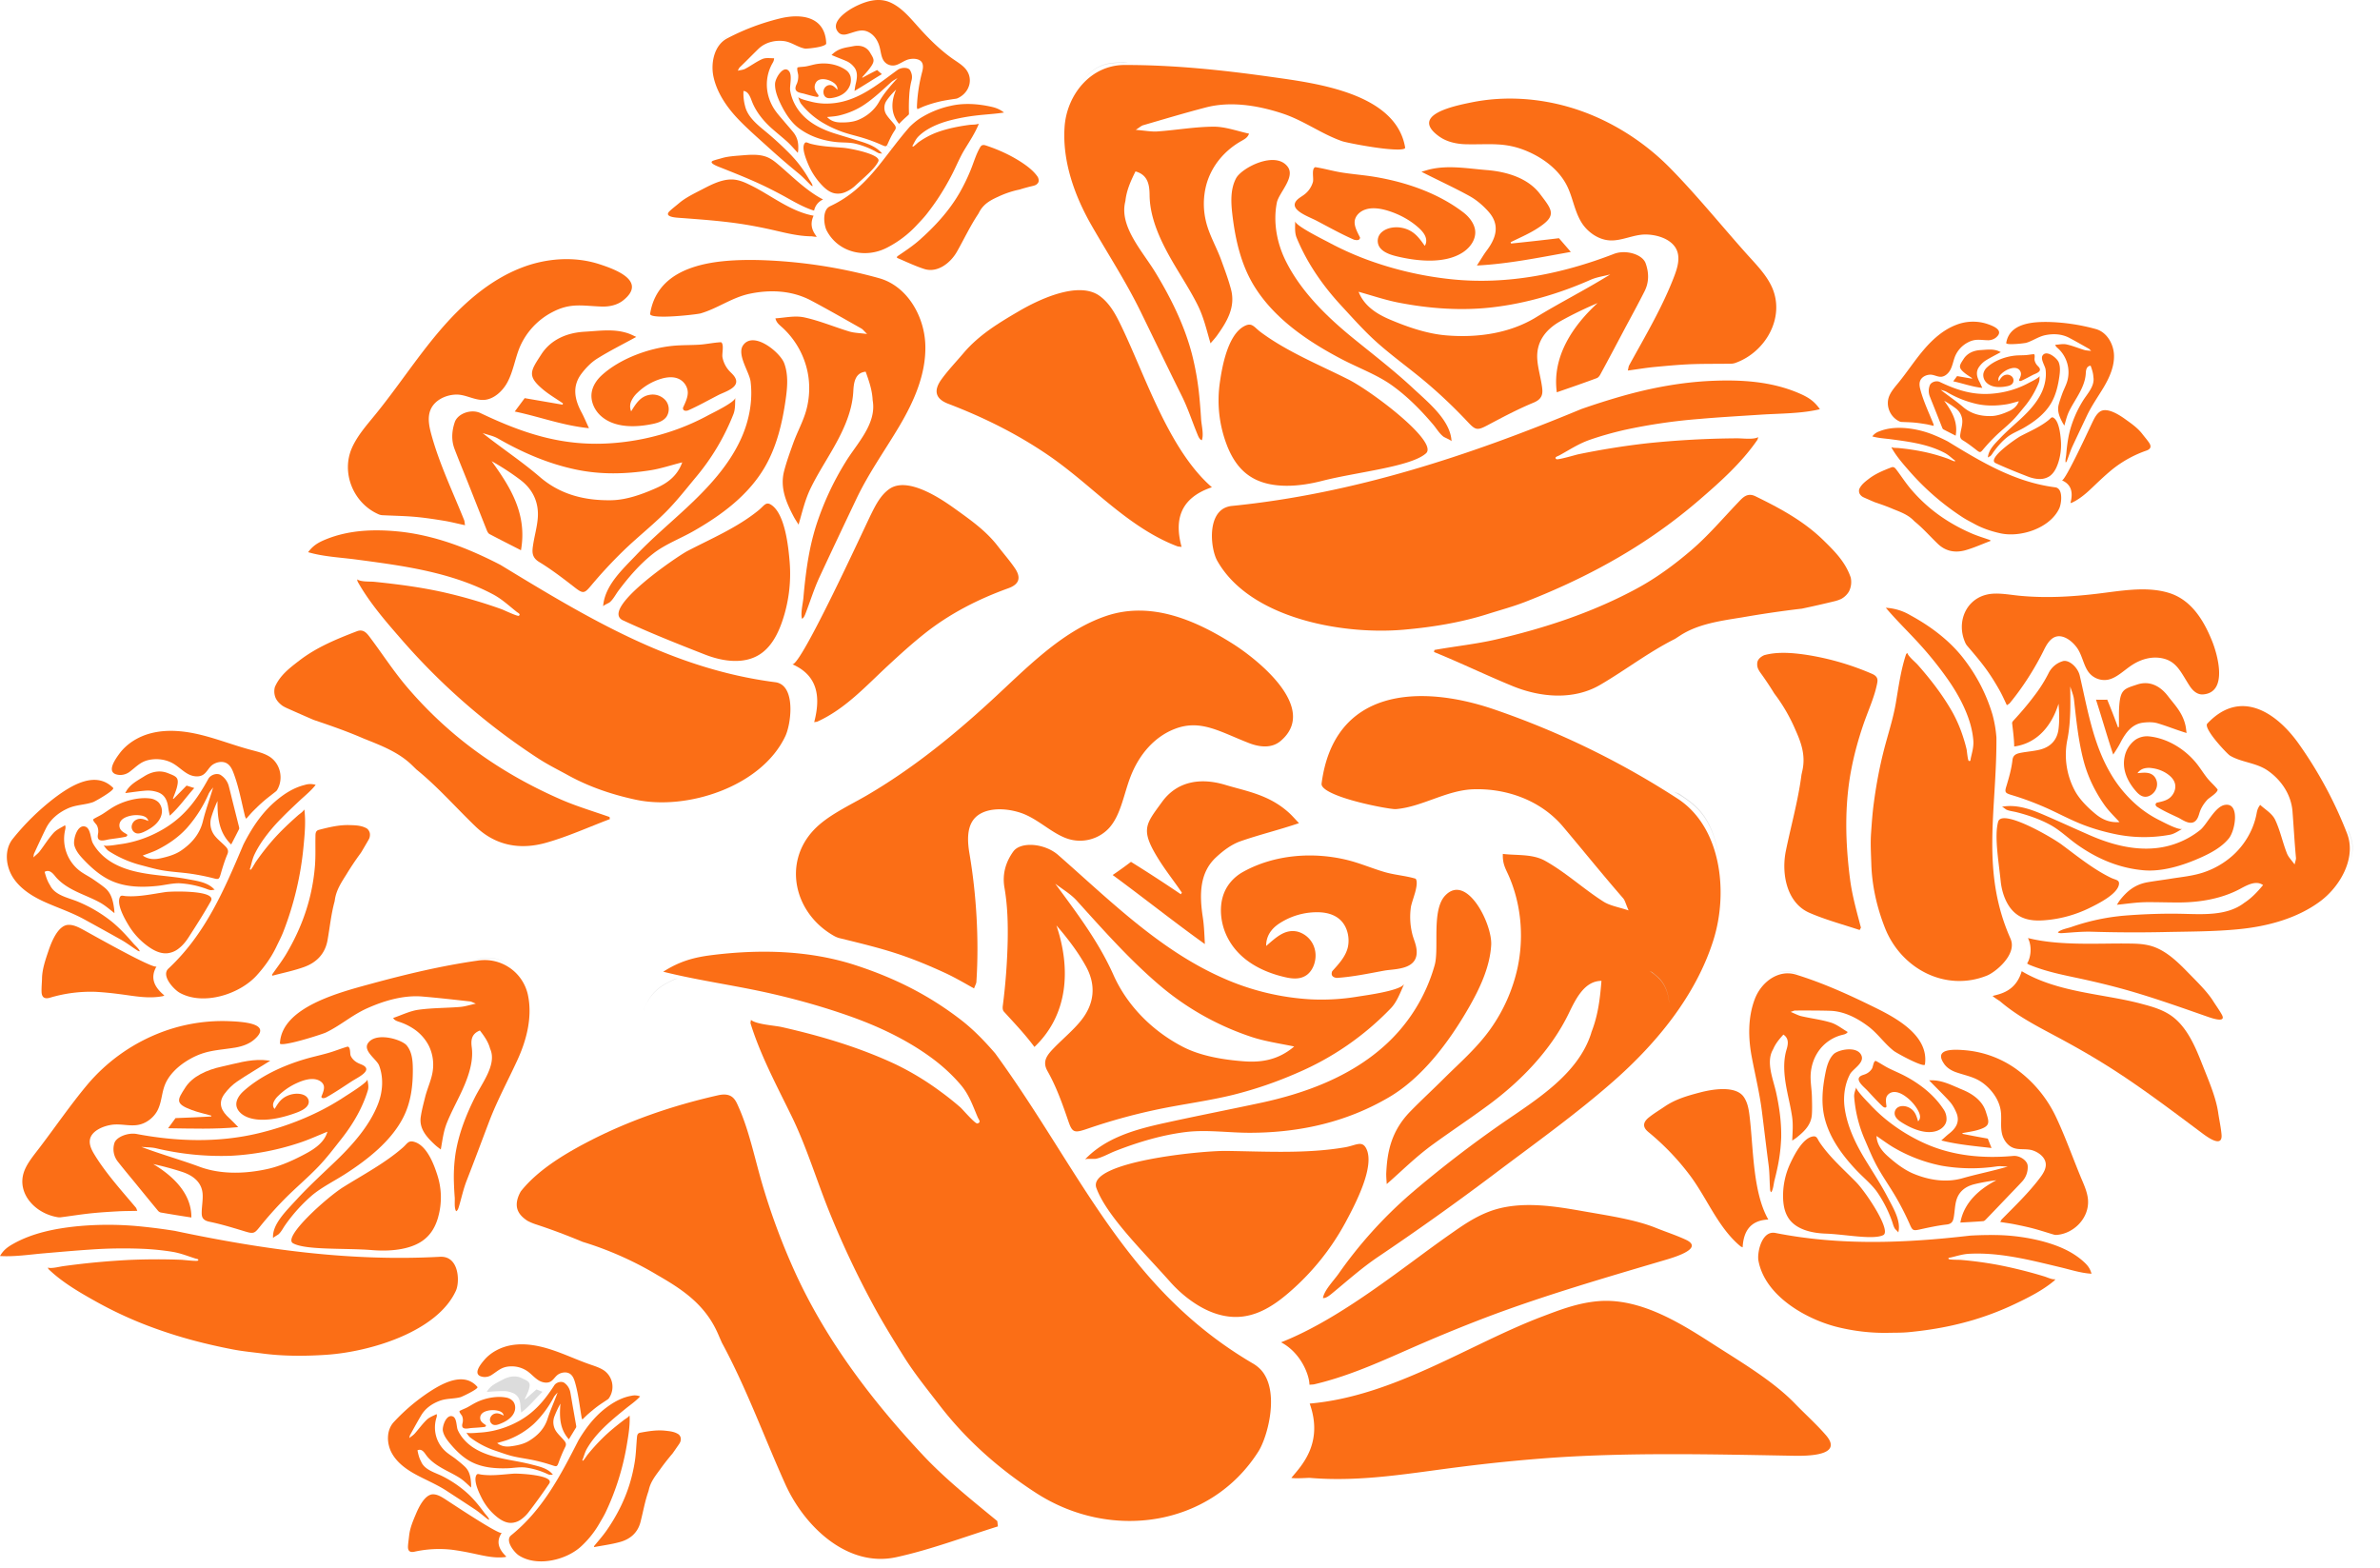 <svg width="85" height="56" fill="none" xmlns="http://www.w3.org/2000/svg"><path d="m10.075 25.196.002.002c.053.034.107.063.162.088.322.144.645.287.969.426h.003l.073.026c.572.192 1.143.394 1.696.634l.02.008c.616.248 1.24.48 1.73.962l.147.143.003.002c.753.611 1.394 1.346 2.1 2.026.722.694 1.598.843 2.515.586.78-.218 1.525-.56 2.285-.846l-.01-.075c-.58-.205-1.174-.38-1.738-.626-1.453-.634-2.808-1.455-4.003-2.502-.537-.47-1.04-.98-1.502-1.524-.468-.551-.857-1.152-1.288-1.729-.118-.157-.243-.35-.493-.253-.723.278-1.44.57-2.061 1.05-.343.264-.684.521-.867.938v.002a.597.597 0 0 0 .028.397c.05.107.134.193.23.265Zm3.44-6.832a.39.39 0 0 0 .131.035c.388.02.777.025 1.163.058.35.03.698.084 1.045.14.243.04.481.102.754.16-.016-.096-.015-.14-.03-.179-.408-1.018-.889-2.015-1.177-3.076-.076-.281-.137-.588-.029-.858.138-.343.525-.535.895-.552.358-.017.68.215 1.03.189.351-.027.66-.325.82-.62.215-.396.276-.857.45-1.272a2.536 2.536 0 0 1 1.164-1.244c.651-.342 1.08-.219 1.763-.197.267.008.546-.051.756-.216.895-.705-.319-1.127-.853-1.3-.899-.29-1.902-.209-2.775.13-1.17.454-2.133 1.324-2.945 2.28-.812.957-1.497 2.015-2.291 2.986-.297.364-.613.721-.808 1.148-.408.895.037 1.992.937 2.388Z" fill="#FB6E16 "/><path d="M20.878 11.847c-.631.035-1.204.28-1.544.806-.387.599-.53.77.08 1.274.217.177.462.32.693.48a1.3 1.3 0 0 1-.016.045l-1.352-.233-.355.478c.896.186 1.703.499 2.651.595-.113-.242-.18-.407-.264-.562-.25-.465-.346-.935-.001-1.388.155-.204.344-.4.558-.534.44-.276.909-.508 1.396-.776-.095-.042-.18-.087-.268-.119-.518-.184-1.05-.095-1.578-.066Z" fill="#FB6E16 "/><path d="m25.754 12.223-.004-.001c-.26.012-.516.071-.78.088-.311.019-.624.01-.935.04-.866.084-1.894.457-2.545 1.053-.178.163-.32.374-.358.612-.048.309.095.63.328.839.49.44 1.252.412 1.854.286.183-.038.375-.102.486-.252a.495.495 0 0 0-.027-.587.612.612 0 0 0-.569-.201c-.34.056-.497.324-.663.59a.45.45 0 0 1 .004-.362.934.934 0 0 1 .218-.3 2.07 2.07 0 0 1 .841-.498c.217-.065.462-.092.663.014.15.079.261.23.29.398.037.21-.085.44-.166.624v.003c.002.1.076.113.17.093l.003-.002h.002c.373-.163.727-.365 1.088-.55.24-.124.844-.285.57-.67-.05-.072-.12-.13-.18-.196a.998.998 0 0 1-.242-.488c-.011-.06.003-.168.01-.273.006-.114.002-.224-.058-.26Z" fill="#FB6E16 "/><path d="M19.039 19.464c-.037.235-.055.442.218.607.45.273.868.597 1.285.92.285.22.334.202.565-.074a16.5 16.5 0 0 1 1.153-1.243c.488-.474 1.026-.897 1.507-1.377.387-.387.727-.822 1.076-1.243a8.152 8.152 0 0 0 1.35-2.261c.073-.186.058-.392.067-.588-.007.16-.833.552-.975.63a8.18 8.18 0 0 1-1.12.502 8.607 8.607 0 0 1-2.401.496c-1.711.106-3.104-.366-4.608-1.082-.324-.154-.808.015-.914.325-.107.316-.129.644-.007.962.162.424.336.843.503 1.263.218.549.433 1.098.652 1.646.02.047.05.104.094.127.36.19.724.373 1.122.577.228-1.278-.364-2.24-1.048-3.182.369.208.711.43 1.035.676.444.34.658.806.613 1.363-.026.32-.119.636-.167.956Zm-1.803-3.998c.183.063.381.099.546.193.873.5 1.778.896 2.773 1.107.895.19 1.777.168 2.663.031.37-.057.73-.179 1.148-.285-.18.504-.558.754-.927.917-.504.224-1.065.427-1.605.436-.917.015-1.801-.183-2.549-.827-.643-.554-1.36-1.025-2.049-1.572Z" fill="#FB6E16 "/><path d="M21.775 21.51a.356.356 0 0 0 .016-.014c.118-.107.2-.27.294-.397.361-.482.772-.96 1.248-1.332.42-.328.955-.527 1.423-.793 1.005-.572 1.974-1.284 2.564-2.302.423-.731.621-1.571.74-2.408.062-.433.1-.887-.054-1.296-.146-.385-1.088-1.161-1.463-.643-.24.333.221.957.264 1.302.084.68-.049 1.382-.325 2.005-.438.986-1.196 1.792-1.986 2.527-.595.553-1.218 1.077-1.778 1.666-.484.51-1.124 1.084-1.178 1.833.003-.04.2-.118.235-.147Zm.477.645c.955.445 1.934.833 2.917 1.218.324.127.682.22 1.03.23.334.01.66-.054.94-.236.391-.253.624-.689.78-1.127a5.237 5.237 0 0 0 .282-2.183c-.044-.526-.16-1.673-.636-2.013-.21-.151-.266.01-.47.177-.762.622-1.68 1.007-2.545 1.458-.362.189-3.153 2.082-2.298 2.477Z" fill="#FB6E16 "/><path d="M14.486 20.241c.717.127 1.43.292 2.116.541.346.126.683.272 1.008.445.317.169.558.398.838.62.053.043.159.084.083.144-.04.032-.543-.207-.613-.233a17.824 17.824 0 0 0-1.965-.58c-.854-.199-1.712-.31-2.583-.4-.156-.015-.481.009-.615-.088.009.042.011.066.02.084 0 .003.002.005.004.008.428.76 1.02 1.437 1.59 2.09a23.29 23.29 0 0 0 4.858 4.217c.35.227.705.401 1.066.6.752.414 1.562.687 2.4.868 1.835.399 4.502-.461 5.354-2.265.19-.4.347-1.546-.149-1.855a.512.512 0 0 0-.209-.073c-3.686-.474-6.684-2.284-9.808-4.186a14.594 14.594 0 0 0-1.141-.535c-.824-.341-1.693-.588-2.584-.669-.845-.076-1.703-.039-2.5.281-.288.116-.469.222-.652.465.542.161 1.162.188 1.723.263.587.078 1.175.156 1.76.258Zm21.161-.723c-.426-.559-.993-.955-1.555-1.358-.531-.382-1.683-1.144-2.325-.7-.31.215-.49.567-.657.905-.234.471-2.528 5.48-2.817 5.356.92.401 1.021 1.17.785 2.07.069-.012.096-.012.118-.022 1.001-.458 1.726-1.265 2.514-1.995.42-.389.843-.774 1.29-1.13.904-.722 1.923-1.243 3.01-1.635.39-.14.469-.375.234-.72-.182-.268-.399-.513-.597-.771Zm-11.894-8.21c.5-.007 1.18-.09 1.27-.116.615-.18 1.117-.569 1.755-.702.743-.155 1.514-.116 2.194.245.602.32 1.194.66 1.787.995.058.032.1.092.209.198-.266-.035-.458-.036-.634-.089-.538-.162-1.061-.386-1.609-.504-.337-.073-.693.013-1.032.034.043.171.148.233.275.353a2.965 2.965 0 0 1 .876 1.57c.085.424.073.866-.03 1.285-.107.44-.337.835-.488 1.26-.116.325-.235.65-.321.982-.156.598.074 1.125.345 1.638.05.094.111.182.17.279.135-.454.227-.885.439-1.315.21-.43.465-.835.706-1.248.398-.68.768-1.409.81-2.195.016-.31.06-.665.441-.704.12.33.233.658.25 1.013.003.013.004.027.006.04.128.826-.573 1.518-.968 2.165a10.29 10.29 0 0 0-1.068 2.314 8.572 8.572 0 0 0-.098.344c-.126.479-.208.968-.268 1.459-.031.25-.056.501-.078.753-.02.21-.104.534-.05.734.068-.017.115-.154.14-.22.163-.424.297-.863.49-1.274.432-.93.872-1.857 1.312-2.783.433-.912 1.016-1.726 1.53-2.591.529-.89.968-1.88.933-2.915-.034-1.033-.657-2.104-1.654-2.379a17.894 17.894 0 0 0-4.276-.646c-1.46-.032-3.606.099-3.898 1.916-.014.084.225.108.534.104Z" fill="#FB6E16 "/><path d="M24.292 51.504a.473.473 0 0 1-.036.064c-.078.113-.156.227-.236.34l-.02.024a8.395 8.395 0 0 0-.44.565c-.154.209-.314.414-.38.675l-.019.077v.002c-.127.357-.19.733-.286 1.104-.098.38-.36.608-.718.71-.304.087-.622.126-.934.186l-.012-.027c.151-.187.314-.367.451-.564.354-.509.638-1.06.822-1.653.082-.267.145-.54.188-.815.043-.28.05-.56.075-.84.007-.076.01-.166.113-.185.298-.055.596-.105.901-.072.169.018.335.034.481.135a.236.236 0 0 1 .072.139.288.288 0 0 1-.022.135Zm-2.543-1.573a.153.153 0 0 1-.037.04c-.125.085-.253.166-.375.256-.11.082-.215.171-.32.261-.072.063-.14.132-.218.208-.014-.035-.024-.05-.026-.066-.073-.423-.117-.853-.238-1.266-.032-.11-.075-.224-.166-.292-.116-.086-.284-.07-.411 0-.123.067-.183.21-.304.273-.123.063-.287.027-.4-.038-.153-.088-.268-.23-.41-.332a.991.991 0 0 0-.643-.176c-.287.02-.405.148-.628.295a.454.454 0 0 1-.296.082c-.442-.05-.124-.44.018-.607.24-.28.591-.459.951-.525.483-.088.982.005 1.448.158.466.152.911.364 1.375.525.173.06.351.115.504.217a.715.715 0 0 1 .176.987Z" fill="#FB6E16 "/><path d="M17.962 49.267c.218-.117.459-.153.68-.047.25.12.334.148.233.441-.036.103-.088.201-.132.301l.014.012.403-.354.216.086c-.26.246-.465.515-.761.741-.012-.103-.024-.172-.027-.24-.012-.207-.076-.383-.284-.464a.867.867 0 0 0-.295-.063c-.204-.002-.407.016-.624.027.023-.034.042-.066.065-.095.135-.167.33-.246.512-.345Z" fill="#DCDCDC"/><path d="M16.414 50.39c.09-.05.187-.082.279-.131.107-.057.21-.124.32-.178.305-.15.724-.235 1.063-.17a.421.421 0 0 1 .244.13c.08.094.097.23.063.347-.073.247-.333.394-.56.475-.068.025-.145.043-.213.016a.194.194 0 0 1-.11-.202.239.239 0 0 1 .147-.183c.125-.05.232.007.342.061a.176.176 0 0 0-.075-.12.364.364 0 0 0-.134-.055.804.804 0 0 0-.382.006c-.086.023-.173.064-.219.14a.222.222 0 0 0-.015.192c.031.078.118.13.183.174l.001.001c.02.034-.002.054-.037.066h-.002c-.157.022-.318.028-.476.04-.105.008-.34.078-.327-.106.002-.035.014-.069.02-.103a.39.39 0 0 0-.02-.212c-.008-.022-.035-.055-.058-.089-.026-.037-.047-.074-.034-.098Z" fill="#FB6E16 "/><path d="M20.134 51.429c.06.07.109.136.052.247a5.45 5.45 0 0 0-.24.57c-.05.131-.07.135-.204.09a6.418 6.418 0 0 0-.638-.178c-.26-.058-.525-.089-.784-.15-.208-.05-.41-.126-.613-.194a3.188 3.188 0 0 1-.913-.477c-.061-.048-.099-.12-.142-.183.035.052.39.014.454.01.16-.008.319-.029.476-.06a3.37 3.37 0 0 0 .901-.327c.592-.315.96-.758 1.314-1.304.076-.117.272-.16.37-.078a.538.538 0 0 1 .2.319c.033.174.06.349.091.523l.12.682c.003.02.004.045-.005.062l-.256.421c-.338-.379-.337-.82-.302-1.274a3.54 3.54 0 0 0-.207.437.582.582 0 0 0 .075.58c.074.1.17.187.251.284Zm-.217-1.701c-.049.058-.107.11-.143.176a3.73 3.73 0 0 1-.697.936 2.88 2.88 0 0 1-.881.556c-.135.056-.28.09-.44.14.162.13.34.136.496.115.213-.028.442-.076.624-.183.308-.183.562-.43.68-.797.1-.316.243-.62.36-.943Z" fill="#FB6E16 "/><path d="M19.641 52.67h-.008c-.061-.013-.122-.05-.18-.073a2.735 2.735 0 0 0-.688-.188c-.207-.024-.426.02-.636.027-.452.015-.92-.024-1.325-.243-.29-.157-.529-.396-.74-.65-.109-.132-.215-.275-.247-.443-.03-.158.125-.61.356-.514.148.062.122.364.178.488.111.244.3.45.52.602.347.238.764.352 1.178.435.311.062.626.11.933.191.266.07.596.131.768.37-.01-.013-.091.001-.109-.001Zm-.026.313a19.82 19.82 0 0 1-.723 1.003 1.238 1.238 0 0 1-.296.287.63.63 0 0 1-.362.114c-.182-.004-.348-.102-.49-.216a2.048 2.048 0 0 1-.54-.67c-.094-.184-.29-.59-.201-.8.04-.093.091-.051.193-.038.381.052.766-.008 1.146-.034.16-.012 1.477.048 1.273.354Z" fill="#FB6E16 "/><path d="M21.808 50.756c-.213.19-.417.39-.594.613a3.06 3.06 0 0 0-.245.355c-.071.12-.105.247-.152.378-.01.025-.036.06.001.065.02.002.139-.18.157-.203a6.984 6.984 0 0 1 .536-.595c.244-.242.507-.454.779-.662.049-.038.162-.096.187-.156.005.016.01.025.01.032v.004c.014.34-.046.688-.102 1.022a9.12 9.12 0 0 1-.755 2.399c-.07.147-.153.278-.233.418a3.44 3.44 0 0 1-.621.78c-.53.508-1.595.768-2.248.341-.145-.094-.432-.444-.33-.648a.2.2 0 0 1 .055-.067c1.131-.913 1.76-2.129 2.411-3.402a5.75 5.75 0 0 1 .27-.412c.205-.282.444-.542.724-.751.266-.199.56-.362.891-.419a.519.519 0 0 1 .312.022c-.148.165-.348.3-.52.44-.18.146-.36.292-.533.446Zm-7.196 4.09c.028-.274.135-.521.24-.771.099-.236.327-.726.632-.709.147.008.279.089.403.167.175.11 1.965 1.309 2.035 1.208-.224.322-.1.599.162.85-.025.01-.034.016-.044.017-.427.052-.834-.068-1.245-.15a9.066 9.066 0 0 0-.662-.113 4.091 4.091 0 0 0-1.337.072c-.158.033-.233-.03-.225-.192.006-.127.028-.253.04-.38Zm2.282-5.171c-.168.1-.412.212-.447.222-.242.065-.488.039-.728.125-.28.1-.528.271-.68.53-.136.23-.264.465-.393.698-.013.022-.014.05-.029.108.082-.066.145-.105.193-.159.146-.164.275-.346.433-.497.098-.093.233-.138.35-.2.022.066 0 .108-.019.174a1.17 1.17 0 0 0 .03.702c.058.159.153.303.273.422.126.125.283.21.42.32.105.085.212.168.308.262.175.167.206.39.22.616.003.041 0 .083 0 .128-.137-.124-.256-.249-.414-.349-.158-.1-.326-.183-.491-.271-.272-.145-.544-.312-.719-.566-.069-.1-.156-.209-.291-.144.027.135.057.267.124.389l.006.014c.127.302.502.389.766.523a4.02 4.02 0 0 1 .932.648c.14.133.268.28.388.43.062.078.121.156.18.236.05.066.144.156.167.234-.026.008-.07-.028-.092-.045-.14-.108-.275-.226-.423-.324-.335-.221-.671-.44-1.007-.659-.331-.215-.692-.367-1.04-.55-.358-.188-.708-.428-.908-.78-.2-.351-.211-.835.065-1.13a6.945 6.945 0 0 1 1.292-1.091c.48-.31 1.221-.705 1.69-.16.022.026-.052.083-.156.144ZM66.502 17.73a.463.463 0 0 0 .065.036c.126.056.252.112.38.166.01.004.02.008.029.01.224.076.448.155.664.25l.008.002c.241.097.486.189.678.377l.057.056h.001c.295.24.546.528.823.794.283.272.626.33.985.23.305-.086.597-.22.895-.331l-.004-.03c-.227-.08-.46-.149-.68-.245-.57-.248-1.1-.57-1.569-.98a5.717 5.717 0 0 1-.588-.597c-.183-.216-.335-.451-.504-.677-.047-.062-.095-.137-.193-.1-.284.11-.565.224-.808.412-.134.103-.268.204-.34.367a.236.236 0 0 0 .012.157c.02.041.052.075.09.104Zm1.348-2.675a.153.153 0 0 0 .052.013c.152.008.304.01.455.023.137.012.274.033.41.055.095.015.188.04.295.063-.006-.038-.006-.056-.012-.07-.16-.4-.348-.79-.46-1.205-.03-.11-.055-.23-.012-.336.054-.135.205-.21.35-.217.14-.006.267.085.404.074.137-.01.258-.127.32-.242.085-.155.109-.336.177-.499a.993.993 0 0 1 .456-.487c.255-.134.423-.085.69-.077a.455.455 0 0 0 .297-.085c.35-.275-.125-.44-.335-.508a1.643 1.643 0 0 0-1.086.05c-.458.178-.836.519-1.154.894-.318.374-.586.788-.897 1.169-.116.142-.24.282-.317.45-.16.35.015.78.367.935Z" fill="#FB6E16 "/><path d="M70.735 12.502c-.248.014-.472.11-.605.316-.152.235-.208.302.032.499.084.07.18.126.27.188l-.006.018-.53-.092-.138.187c.35.074.667.196 1.038.234-.044-.095-.07-.16-.103-.22-.098-.182-.136-.367 0-.544a.868.868 0 0 1 .218-.21c.172-.107.356-.198.547-.303-.038-.017-.07-.034-.105-.047-.203-.072-.412-.037-.618-.026Z" fill="#FB6E16 "/><path d="m72.644 12.65-.002-.001c-.101.005-.202.028-.305.034-.122.008-.245.004-.366.016-.34.033-.742.179-.997.412a.423.423 0 0 0-.14.24.378.378 0 0 0 .128.329c.192.172.49.161.726.112.072-.015.147-.04.19-.1a.194.194 0 0 0-.01-.229.24.24 0 0 0-.223-.079c-.133.022-.194.127-.26.232a.177.177 0 0 1 .002-.142.366.366 0 0 1 .086-.118.805.805 0 0 1 .329-.195c.085-.025.18-.036.26.005a.22.22 0 0 1 .113.156c.014.083-.033.173-.065.245 0 .04.03.045.066.037h.002c.146-.064.285-.143.427-.216.094-.048.33-.111.223-.262-.02-.028-.047-.051-.07-.077a.391.391 0 0 1-.095-.191c-.005-.024.001-.066.003-.107.003-.045.001-.088-.022-.102Z" fill="#FB6E16 "/><path d="M70.014 15.486c-.014.092-.021.173.086.238.176.106.34.233.503.36.112.086.131.079.221-.03.142-.169.293-.332.452-.486.191-.185.402-.351.59-.54.152-.15.285-.321.422-.486a3.21 3.21 0 0 0 .529-.886c.028-.073.022-.153.025-.23-.002.063-.326.216-.382.246-.14.077-.287.143-.438.198-.302.11-.62.174-.94.194-.67.041-1.216-.144-1.805-.424-.127-.06-.317.006-.358.127a.547.547 0 0 0-.003.377c.064.166.132.33.197.495l.255.644c.008.019.02.041.037.05.141.075.284.146.44.226.09-.5-.143-.877-.41-1.246.144.081.278.168.405.265a.583.583 0 0 1 .24.533c-.01.126-.047.25-.066.375Zm-.706-1.566c.072.024.15.039.214.076a3.73 3.73 0 0 0 1.086.433c.35.074.696.066 1.043.012.145-.022.286-.07.45-.111-.07.197-.219.295-.363.359-.198.088-.417.167-.63.17-.358.007-.704-.071-.997-.323-.252-.217-.533-.402-.803-.616Z" fill="#FB6E16 "/><path d="M71.086 16.287a.165.165 0 0 0 .006-.006c.046-.042.078-.106.116-.155.141-.19.302-.377.489-.522.164-.129.374-.207.557-.31.393-.225.773-.504 1.004-.902.166-.287.243-.616.29-.943.024-.17.04-.348-.022-.508-.057-.15-.426-.455-.572-.252-.094.13.086.375.103.51.033.266-.02.541-.127.785-.172.387-.469.702-.778.99-.233.216-.477.422-.697.653-.19.2-.44.424-.46.718 0-.016.078-.047.091-.058Zm.186.253c.374.173.758.326 1.143.476.127.05.267.086.403.09a.631.631 0 0 0 .369-.092c.153-.1.244-.27.305-.441.098-.273.134-.567.11-.855-.017-.207-.062-.656-.249-.79-.082-.058-.104.005-.184.07-.298.244-.658.395-.996.572-.142.073-1.235.815-.9.97Z" fill="#FB6E16 "/><path d="M68.231 15.79c.281.049.56.114.829.211.135.05.267.107.394.174.125.067.22.156.329.244.02.016.062.032.032.056-.015.012-.212-.082-.24-.091a6.682 6.682 0 0 0-.77-.227 8.056 8.056 0 0 0-1.01-.157c-.061-.006-.188.003-.241-.035a.156.156 0 0 0 .008.033l.001.003c.168.298.4.563.624.819a9.124 9.124 0 0 0 1.902 1.651c.137.09.276.158.418.236.294.162.611.268.94.34.718.156 1.763-.181 2.097-.888.073-.156.135-.605-.059-.726a.2.2 0 0 0-.082-.029c-1.444-.185-2.618-.894-3.841-1.64a5.673 5.673 0 0 0-.447-.209 3.47 3.47 0 0 0-1.012-.262c-.331-.03-.667-.015-.98.11a.52.52 0 0 0-.255.182c.213.063.455.074.675.103.23.031.46.061.69.102Zm8.287-.283c-.167-.22-.389-.374-.61-.532-.207-.15-.658-.448-.91-.274-.121.084-.192.222-.257.354-.091.185-.99 2.147-1.103 2.098.36.157.4.458.307.81.027-.004.038-.004.046-.008.392-.18.677-.495.985-.781.164-.153.33-.304.505-.443a4.1 4.1 0 0 1 1.18-.64c.152-.055.183-.147.091-.282-.071-.105-.156-.201-.234-.302ZM71.86 12.29a3.5 3.5 0 0 0 .497-.045c.241-.07.438-.223.687-.275.291-.06.593-.045.86.096.235.125.467.258.7.39.022.012.038.036.081.077-.104-.014-.179-.014-.248-.035-.21-.063-.415-.15-.63-.197-.132-.029-.271.005-.404.013.016.067.058.091.108.138a1.16 1.16 0 0 1 .331 1.119c-.042.172-.132.327-.192.493-.045.127-.091.255-.125.385-.061.234.029.44.135.641.02.037.044.072.067.11.052-.178.089-.347.171-.515.083-.169.183-.328.277-.49.156-.266.3-.551.317-.859.007-.121.024-.26.173-.276.047.13.091.258.098.397l.002.016c.05.323-.224.594-.379.847a4.03 4.03 0 0 0-.456 1.042c-.05.187-.082.379-.106.57a8.855 8.855 0 0 0-.03.296c-.007.083-.04.209-.02.287.027-.006.046-.06.055-.085.064-.167.117-.338.192-.5.17-.364.342-.727.514-1.09.17-.357.398-.676.6-1.014.206-.349.378-.737.365-1.142-.014-.405-.258-.824-.648-.932a7.008 7.008 0 0 0-1.675-.253c-.572-.012-1.412.039-1.526.75-.006.033.088.043.209.041ZM13.194 29.925v.002a.582.582 0 0 1-.04.08c-.086.148-.172.297-.26.443l-.002.001-.021.03a10.398 10.398 0 0 0-.495.74c-.172.273-.352.542-.41.871l-.016.098v.002c-.125.454-.17.926-.254 1.394-.088.479-.391.786-.826.945-.369.135-.76.212-1.14.314-.007-.01-.012-.021-.018-.032.17-.246.355-.483.508-.74.393-.662.694-1.37.868-2.122.079-.338.132-.681.16-1.027.028-.35.011-.697.018-1.047.001-.095-.004-.207.122-.24.364-.095.73-.184 1.11-.17.21.007.418.011.608.123l.001.001a.29.29 0 0 1 .101.165.359.359 0 0 1-.014.17ZM9.9 28.208a.189.189 0 0 1-.042.051c-.147.118-.3.23-.442.353-.13.111-.252.231-.373.352-.084.084-.16.176-.25.277-.022-.043-.035-.06-.04-.08-.128-.517-.221-1.046-.409-1.546-.05-.133-.112-.27-.232-.347-.152-.096-.358-.062-.509.036-.146.095-.207.278-.353.367-.146.09-.352.06-.499-.011-.197-.096-.352-.26-.538-.375-.24-.148-.534-.2-.812-.16-.354.05-.488.22-.75.422a.564.564 0 0 1-.36.13c-.553-.024-.194-.535-.032-.755.271-.37.69-.622 1.13-.735.59-.153 1.217-.084 1.808.063.592.147 1.162.37 1.75.527.22.06.447.11.645.224.415.237.55.796.308 1.207Z" fill="#FB6E16 "/><path d="M5.147 27.727c.259-.165.554-.231.838-.12.322.126.427.154.33.525-.036.132-.092.258-.138.386a.54.54 0 0 0 .02.013l.466-.475.276.087c-.3.328-.53.68-.877.987-.024-.127-.044-.211-.055-.296-.033-.255-.129-.467-.393-.548a1.074 1.074 0 0 0-.372-.052c-.252.016-.502.057-.77.09.025-.044.046-.086.072-.123.152-.22.387-.336.603-.474Z" fill="#FB6E16 "/><path d="m3.331 29.259.001-.002c.106-.069.224-.118.333-.187.128-.08.25-.172.38-.249.365-.213.876-.357 1.302-.307a.525.525 0 0 1 .315.14.468.468 0 0 1 .109.424c-.068.312-.377.517-.65.639-.083.036-.177.066-.263.038a.24.24 0 0 1-.156-.24.297.297 0 0 1 .167-.24c.15-.074.288-.013.429.045a.22.22 0 0 0-.104-.142.454.454 0 0 0-.172-.056.997.997 0 0 0-.472.042c-.104.036-.209.095-.258.193a.275.275 0 0 0-.001.24c.045.093.158.149.242.199h.001c.028.04.002.067-.04.085h-.002l-.001.001c-.193.042-.39.063-.585.092-.13.02-.414.127-.415-.102 0-.043.01-.086.016-.129a.485.485 0 0 0-.043-.26c-.013-.027-.05-.066-.082-.106-.034-.043-.064-.087-.05-.118Z" fill="#FB6E16 "/><path d="M8.034 30.208c.081.082.147.159.086.302-.1.234-.173.481-.245.727-.05.168-.075.174-.244.13a8.001 8.001 0 0 0-.807-.162c-.327-.048-.66-.063-.985-.116-.262-.042-.52-.118-.777-.185a3.96 3.96 0 0 1-1.174-.508c-.081-.053-.134-.138-.193-.213.048.061.485-.019.563-.029a3.98 3.98 0 0 0 .584-.119 4.18 4.18 0 0 0 1.088-.485c.704-.444 1.12-1.025 1.51-1.734.084-.153.322-.224.452-.131a.677.677 0 0 1 .276.377c.056.213.106.428.16.641l.21.834c.005.024.009.055-.001.076-.089.178-.18.353-.28.546-.452-.439-.49-.986-.489-1.552a4.39 4.39 0 0 0-.216.56.724.724 0 0 0 .145.712c.101.119.227.217.337.33Zm-.423-2.087c-.055.076-.122.147-.16.23a4.628 4.628 0 0 1-.78 1.224c-.3.328-.653.57-1.041.767-.162.083-.34.137-.533.213.213.148.433.14.625.1.262-.056.54-.135.756-.285.366-.253.659-.582.77-1.048.097-.401.246-.79.363-1.201Z" fill="#FB6E16 "/><path d="M7.535 31.79h-.01c-.077-.01-.155-.05-.229-.073a3.395 3.395 0 0 0-.87-.172c-.258-.01-.526.063-.785.091-.559.06-1.143.054-1.664-.18-.375-.168-.691-.443-.975-.74-.147-.153-.292-.32-.347-.526-.051-.193.1-.766.395-.668.189.063.184.44.265.588.16.292.411.531.697.698.452.265.98.368 1.5.433.391.05.786.08 1.174.153.335.064.75.109.984.389-.013-.015-.113.01-.135.008Zm-.004.391c-.25.446-.526.877-.805 1.308-.092.142-.206.28-.34.383a.783.783 0 0 1-.438.174c-.226.01-.441-.095-.627-.224a2.544 2.544 0 0 1-.73-.78c-.133-.22-.412-.705-.321-.975.04-.119.108-.071.236-.063.476.03.948-.08 1.417-.147.196-.028 1.833-.074 1.608.324Z" fill="#FB6E16 "/><path d="M10.05 29.223a6.028 6.028 0 0 0-.682.814c-.1.147-.192.3-.27.46-.078.157-.108.316-.155.483-.01.032-.04.078.008.08.025.002.155-.235.175-.265a8.82 8.82 0 0 1 .61-.786c.281-.321.588-.608.906-.89.057-.051.192-.134.217-.21.008.019.014.03.016.039v.004c.048.421.006.856-.034 1.275a11.315 11.315 0 0 1-.719 3.04c-.073.19-.164.36-.25.54-.179.376-.42.714-.7 1.023-.61.678-1.906 1.095-2.753.626-.188-.105-.576-.511-.468-.774a.249.249 0 0 1 .062-.088c1.319-1.233 1.988-2.797 2.68-4.433a7.1 7.1 0 0 1 .298-.534c.228-.369.5-.712.829-.997.312-.27.66-.498 1.066-.598a.645.645 0 0 1 .388-.002c-.168.217-.404.403-.604.592-.21.198-.42.395-.62.601ZM1.5 34.94c.01-.34.121-.657.229-.976.1-.301.339-.928.718-.935.183-.004.354.084.515.17.226.12 2.552 1.444 2.63 1.313-.248.419-.07.751.278 1.039-.03.014-.04.022-.053.024-.524.104-1.039-.009-1.556-.073a11.275 11.275 0 0 0-.83-.08 5.084 5.084 0 0 0-1.65.21c-.194.055-.292-.015-.297-.218-.004-.157.012-.315.017-.473Zm2.36-6.61c-.198.139-.49.3-.533.315-.294.103-.602.092-.891.22-.337.15-.63.384-.795.72-.147.296-.284.598-.423.898-.014.03-.013.065-.026.138.095-.09.17-.144.224-.215.167-.217.31-.453.492-.655.112-.125.277-.192.416-.28.032.08.008.134-.008.218a1.44 1.44 0 0 0 .476 1.366c.167.143.37.233.55.358.138.095.277.19.406.296.23.191.29.464.328.744.007.05.008.103.012.158-.182-.141-.34-.285-.546-.394-.205-.11-.42-.198-.632-.292-.35-.155-.702-.338-.942-.636-.094-.117-.213-.245-.374-.152.046.164.095.325.189.47l.009.018c.184.361.657.435.996.578A4.997 4.997 0 0 1 4 32.921c.186.153.357.322.52.499.083.09.164.182.244.275.068.078.193.18.228.275-.032.013-.089-.028-.117-.047-.185-.121-.362-.256-.555-.364-.434-.243-.87-.484-1.307-.724-.43-.237-.89-.393-1.338-.588-.46-.2-.915-.467-1.195-.884-.28-.418-.337-1.017-.022-1.408a8.692 8.692 0 0 1 1.502-1.468c.567-.426 1.45-.983 2.08-.35.03.03-.057.107-.18.193Z" fill="#FB6E16 "/><path d="m32.612 6.321-.013-.036c-.231-.498-.57-.931-1.072-1.188-.187-.096-.382-.165-.582-.238a3.056 3.056 0 0 0-.148-.026l-.049-.007c.269.072.532.164.78.29.51.263.852.696 1.084 1.205Z" fill="#DCDCDC"/><path d="M66.099 20.634v-.003c-.188-.56-.58-.948-.973-1.333-.713-.697-1.565-1.151-2.43-1.574-.299-.146-.463.055-.615.214-.562.587-1.07 1.19-1.673 1.707-.595.512-1.246.99-1.922 1.358-1.585.861-3.286 1.423-5.064 1.836-.7.162-1.459.242-2.192.373l-.016.073c.938.381 1.87.833 2.805 1.216.989.406 2.175.514 3.125-.04.894-.52 1.72-1.163 2.671-1.641l.004-.002.185-.12c.624-.406 1.4-.519 2.155-.64l.024-.003a38.5 38.5 0 0 1 2.08-.308l.09-.01.003-.001a36.42 36.42 0 0 0 1.187-.27 1.24 1.24 0 0 0 .199-.07h.003a.723.723 0 0 0 .29-.274.747.747 0 0 0 .064-.488ZM51.42 4.887c.257.18.604.258.94.265.858.018 1.403-.09 2.208.26.634.276 1.153.714 1.411 1.254.2.419.257.884.508 1.287.187.3.562.605 1.002.632.437.026.853-.218 1.301-.21.464.01.938.196 1.094.556.122.283.031.614-.08.909-.42 1.113-1.05 2.169-1.62 3.208-.022.039-.023.086-.047.185.342-.045.643-.097.946-.126.434-.041.87-.082 1.305-.1.482-.018.965-.01 1.444-.018a.524.524 0 0 0 .165-.035c1.059-.387 1.757-1.608 1.297-2.675-.203-.468-.598-.857-.94-1.24-.896-1.005-1.775-2.091-2.713-3.043-.978-.993-2.24-1.777-3.606-2.173-1.128-.327-2.34-.4-3.489-.165-.675.137-2.219.464-1.126 1.23Z" fill="#FB6E16 "/><path d="M53.163 7.562c.414.466.274.931-.061 1.378-.113.15-.203.309-.356.542 1.133-.057 2.241-.288 3.355-.485l-.424-.49a91.62 91.62 0 0 1-1.709.19c-.006-.015-.013-.03-.018-.046.297-.148.611-.282.89-.453.79-.485.619-.668.158-1.274-.404-.533-1.115-.788-1.907-.851-.66-.053-1.327-.176-1.983-.034-.112.024-.22.061-.342.095.6.307 1.177.569 1.718.868.263.146.493.35.68.56Z" fill="#FB6E16 "/><path d="M46.569 6.958c-.078.058-.167.106-.235.172-.357.35.388.596.681.75.442.232.876.475 1.334.677h.003l.005.003c.115.03.207.022.216-.074v-.003c-.095-.192-.236-.434-.181-.64.043-.163.187-.301.38-.363.255-.083.56-.031.83.056.39.125.747.322 1.031.57.108.093.207.197.262.314.055.118.061.253-.011.36-.197-.277-.383-.555-.806-.642-.259-.054-.547-.004-.72.145a.41.41 0 0 0-.06.58c.132.159.37.24.597.294.75.18 1.706.267 2.338-.137.301-.192.495-.502.448-.811-.037-.238-.209-.463-.423-.627-.892-.681-2.025-1.074-3.146-1.263-.386-.065-.778-.094-1.165-.154-.33-.05-.646-.145-.969-.195h-.005c-.075.028-.085.138-.082.254.003.106.016.217-.001.276a.86.86 0 0 1-.321.458Z" fill="#FB6E16 "/><path d="M55.6 14.01c.506-.175.97-.335 1.428-.506.054-.02.097-.077.123-.125.3-.55.594-1.108.892-1.67.23-.43.467-.862.69-1.304.169-.332.157-.677.039-1.005-.117-.323-.719-.493-1.13-.333-1.855.717-3.835 1.117-5.831.903a12.4 12.4 0 0 1-2.99-.697 10.939 10.939 0 0 1-1.377-.622c-.174-.094-1.187-.591-1.188-.753.002.199-.026.405.056.601.362.878.909 1.679 1.587 2.413.42.454.827.916 1.295 1.332.581.517 1.24.98 1.83 1.489.492.422.957.869 1.392 1.332.277.295.338.319.704.125.535-.284 1.074-.572 1.647-.809.349-.143.336-.355.301-.595-.047-.326-.148-.652-.166-.976-.032-.565.256-1.019.828-1.34.417-.234.856-.445 1.327-.647-.893.822-1.629 1.914-1.457 3.187Zm-.732-2.684c-.956.588-2.127.745-3.232.65-.67-.057-1.372-.298-1.994-.563-.455-.193-.919-.475-1.121-.993.517.146.965.297 1.425.387 1.095.214 2.231.297 3.341.17 1.215-.139 2.41-.493 3.528-.988.21-.093.46-.126.693-.188-.89.554-1.812 1.015-2.64 1.525Z" fill="#FB6E16 "/><path d="M45.988 5.954c-.441-.586-1.643.04-1.842.412-.211.396-.184.874-.129 1.331.107.883.311 1.788.807 2.57.726 1.145 1.915 1.944 3.101 2.564.573.3 1.237.546 1.75.905.58.408 1.075.915 1.507 1.424.114.134.21.302.352.42l.02.015c.041.032.285.128.287.168-.035-.75-.812-1.373-1.397-1.918-.677-.63-1.437-1.212-2.158-1.8-.928-.76-1.836-1.654-2.37-2.733-.322-.65-.45-1.398-.314-2.077.068-.343.67-.906.386-1.281Zm-2.17 9.946c.176.452.447.903.926 1.172.344.194.75.271 1.17.276.437.006.89-.068 1.303-.174 1.238-.318 3.166-.5 3.71-.983.46-.408-1.926-2.214-2.775-2.642-1.016-.512-2.179-.985-3.12-1.683-.246-.182-.31-.359-.578-.226-.609.302-.808 1.471-.886 2.009a4.44 4.44 0 0 0 .25 2.25Z" fill="#FB6E16 "/><path d="M61.166 13.6c-1.095.045-2.186.248-3.24.547-.49.14-.973.294-1.447.46-4.055 1.682-8.135 3.023-12.47 3.46a.788.788 0 0 0-.266.07c-.637.308-.494 1.492-.272 1.886 1.159 2.06 4.46 2.652 6.63 2.468 1.052-.09 2.08-.26 3.033-.563.458-.145.908-.265 1.352-.438.466-.182.923-.375 1.372-.58.887-.406 1.74-.86 2.554-1.373a18.972 18.972 0 0 0 2.278-1.683c.735-.634 1.503-1.317 2.07-2.14a.12.12 0 0 0 .006-.01c.01-.019.015-.046.029-.093-.17.098-.568.04-.76.043a32.835 32.835 0 0 0-3.21.177 27.394 27.394 0 0 0-2.466.395c-.09.019-.726.209-.774.172-.092-.07.042-.1.11-.137.359-.197.67-.407 1.072-.55.412-.144.84-.263 1.274-.362a19.92 19.92 0 0 1 2.649-.387c.727-.064 1.455-.104 2.181-.152.693-.046 1.452-.034 2.125-.196-.208-.299-.422-.432-.767-.579-.958-.408-2.016-.479-3.063-.435Zm-27.3.82c1.28.49 2.48 1.087 3.6 1.856.527.363 1.055.8 1.54 1.21.919.775 1.9 1.594 3.047 2.026.027.01.061.008.147.02-.254-.923-.09-1.736 1.082-2.131-1.541-1.338-2.371-3.967-3.242-5.77-.184-.38-.391-.785-.76-1.058-.766-.566-2.217.146-2.888.538-.711.416-1.426.844-1.982 1.5-.258.305-.539.598-.779.926-.308.42-.217.71.235.883Zm6.854-3.324c.492 1.005.985 2.037 1.49 3.05.218.44.365.9.548 1.345.028.069.08.212.164.231.078-.204-.013-.54-.026-.758a20.624 20.624 0 0 0-.061-.783 9.993 9.993 0 0 0-.265-1.533 7.739 7.739 0 0 0-.105-.367c-.273-.873-.697-1.725-1.207-2.561-.454-.745-1.276-1.618-1.075-2.498.003-.015.005-.03.01-.044.04-.385.195-.722.36-1.056.464.124.5.516.504.853.01.857.426 1.704.883 2.479.277.47.573.927.813 1.399.241.472.336.928.48 1.409.08-.095.16-.18.227-.272.361-.503.671-1.018.506-1.651-.092-.352-.224-.702-.352-1.054-.167-.46-.433-.905-.545-1.383a2.658 2.658 0 0 1 .027-1.35c.119-.402.341-.768.645-1.069a2.77 2.77 0 0 1 .512-.4c.163-.1.296-.143.356-.31-.417-.09-.851-.252-1.27-.249-.679.005-1.332.123-1.998.17-.218.016-.452-.03-.778-.057.14-.088.192-.144.265-.165.741-.216 1.483-.438 2.238-.635.853-.222 1.803-.089 2.716.209.784.255 1.39.729 2.148.995.11.04.957.212 1.581.275.386.038.687.036.673-.047-.328-1.949-3.2-2.3-4.765-2.52-1.738-.246-3.501-.432-5.26-.428-1.22.003-2.061 1.078-2.138 2.211-.083 1.222.35 2.446.96 3.512.582 1.016 1.229 2.01 1.739 3.052Z" fill="#FB6E16 "/><path d="M39.636 2.274a3.17 3.17 0 0 1 .664-.026l-.041-.007a2.257 2.257 0 0 0-.124-.017c-.17.005-.337.009-.498.034-.433.069-.745.313-.975.64l-.014.024c.232-.335.546-.579.987-.648Z" fill="#DCDCDC"/><path d="m18.843 43.601.003.002c.093.048.19.089.29.122.584.19 1.134.401 1.66.62l.005.003.123.038c.948.3 1.82.708 2.57 1.16l.027.015c.852.493 1.665 1.029 2.12 2.07a173.297 173.297 0 0 1 .139.318c.878 1.62 1.511 3.377 2.265 5.051.687 1.527 2.228 2.99 3.963 2.612 1.203-.261 2.418-.719 3.632-1.1l-.022-.19c-.913-.75-1.86-1.506-2.651-2.35-1.793-1.914-3.44-4.063-4.563-6.515a23.933 23.933 0 0 1-1.125-2.983c-.31-1.016-.5-2.04-.899-2.935-.109-.245-.214-.541-.736-.423-1.651.373-3.233.92-4.696 1.687-.855.449-1.76 1.006-2.345 1.741l-.003.004c-.132.23-.183.461-.115.654.058.167.196.295.358.4Zm25.18-20.613c-1.335-.843-2.928-1.535-4.535-.984-1.595.547-2.86 1.894-4.115 3.044-1.376 1.263-2.803 2.412-4.39 3.343-.64.375-1.43.728-1.923 1.254-1.099 1.169-.703 2.947.694 3.76.067.04.146.078.23.099.723.177 1.43.348 2.08.563.59.195 1.137.426 1.656.664.363.166.694.36 1.067.569.047-.124.08-.178.084-.232.099-1.505 0-3.13-.247-4.582-.07-.413-.1-.895.145-1.216.312-.408 1.025-.454 1.668-.247.623.202 1.124.747 1.704.934a1.416 1.416 0 0 0 1.468-.384c.42-.465.52-1.19.762-1.823.312-.813.865-1.442 1.59-1.72.924-.355 1.615.109 2.652.51.407.157.822.179 1.124-.078 1.385-1.175-.85-2.929-1.714-3.474Z" fill="#FB6E16 "/><path d="M46.028 29.02c-.714-.642-1.5-.759-2.268-.99-.92-.278-1.74-.107-2.258.608-.589.813-.802.982-.086 2.108.254.398.542.76.794 1.134l-.038.056a52.777 52.777 0 0 0-1.78-1.157c-.173.131-.388.29-.654.47 1.108.814 2.177 1.667 3.293 2.467-.02-.406-.031-.682-.074-.958-.126-.824-.112-1.594.468-2.136.26-.243.56-.468.882-.58.66-.231 1.352-.396 2.085-.645-.129-.135-.243-.268-.364-.377Z" fill="#FB6E16 "/><path d="M50.529 31.912c.06-.212.101-.427.033-.527a.054.054 0 0 0-.004-.004c-.366-.11-.743-.13-1.114-.239-.437-.128-.866-.313-1.302-.422-1.24-.311-2.642-.203-3.76.425-.283.16-.539.418-.672.764-.173.45-.122 1.007.073 1.452.41.936 1.334 1.364 2.14 1.543.244.054.516.077.74-.08.253-.177.377-.574.298-.905a.867.867 0 0 0-.615-.646c-.458-.109-.782.215-1.125.51a.843.843 0 0 1 .182-.545c.114-.148.263-.25.415-.336a2.453 2.453 0 0 1 1.303-.322c.311.013.645.106.854.396.157.217.223.532.169.82-.068.36-.353.652-.563.887l-.003.004c-.056.153.027.216.154.237h.008c.558-.035 1.125-.154 1.7-.26.381-.07 1.278-.012 1.143-.813-.025-.15-.084-.287-.128-.433a2.514 2.514 0 0 1-.069-1.001c.014-.116.086-.31.142-.505Z" fill="#FB6E16 "/><path d="M37.637 37.43c-.235.244-.424.469-.23.815.322.568.539 1.183.75 1.8.144.42.216.426.712.255a20.746 20.746 0 0 1 2.358-.655c.95-.207 1.912-.32 2.857-.556a14.37 14.37 0 0 0 2.257-.777 10.174 10.174 0 0 0 3.33-2.302c.22-.226.342-.569.482-.877-.114.251-1.413.417-1.64.455a7.878 7.878 0 0 1-1.688.102 8.938 8.938 0 0 1-3.19-.78c-2.249-1.002-4.018-2.776-5.842-4.374-.483-.424-1.343-.49-1.604-.126-.265.368-.4.798-.316 1.288.113.653.127 1.285.116 1.9a22.017 22.017 0 0 1-.176 2.33c-.008.066-.005.15.039.198.373.411.754.806 1.092 1.264 1.226-1.168 1.298-2.819.786-4.34.422.487.78.966 1.052 1.458.375.677.305 1.346-.18 1.946-.28.346-.645.646-.965.976Zm.051-5.87c.265.2.557.373.763.6.984 1.088 1.969 2.203 3.101 3.142a9.858 9.858 0 0 0 3.124 1.723c.47.159.98.233 1.545.348-.601.516-1.241.57-1.792.53-.755-.056-1.557-.193-2.184-.518-1.076-.558-1.984-1.456-2.48-2.57-.526-1.18-1.304-2.208-2.077-3.254Z" fill="#FB6E16 "/><path d="M39.135 41.384a.535.535 0 0 0 .03-.006c.223-.052.45-.186.664-.27.81-.318 1.675-.577 2.525-.68.748-.09 1.525.028 2.28.027 1.828-.002 3.492-.398 4.978-1.272 1.177-.692 2.126-1.95 2.838-3.186.393-.683.764-1.459.807-2.253.04-.748-.873-2.573-1.643-1.761-.495.521-.21 1.88-.374 2.479a6.072 6.072 0 0 1-1.83 2.917c-1.22 1.082-2.801 1.668-4.384 2.007-1.136.243-2.3.47-3.412.715-1.02.223-2.112.512-2.868 1.31.037-.044.326-.014.39-.027Zm8.9 2.306c.342-.637 1.098-2.045.753-2.685-.152-.283-.372-.097-.75-.032-1.374.236-2.82.15-4.235.13-.903-.013-4.99.391-4.646 1.326.366.997 1.69 2.286 2.632 3.347.332.375.755.725 1.21.96.436.224.907.34 1.383.281.663-.081 1.227-.48 1.72-.915a8.843 8.843 0 0 0 1.933-2.413Z" fill="#FB6E16 "/><path d="M44.736 48.688c-4.573-2.688-6.142-6.88-9.192-11.067-.356-.413-.76-.838-1.213-1.189-1.157-.895-2.371-1.502-3.766-1.958-1.654-.542-3.447-.578-5.16-.362-.677.085-1.167.24-1.718.591 1.163.291 2.36.459 3.519.707 1.107.237 2.149.533 3.08.859 1.042.364 2.068.842 2.96 1.493.408.297.769.63 1.072.988.297.351.426.744.602 1.155.033.077.135.178-.013.218-.078.021-.535-.512-.608-.576-.222-.193-.455-.38-.7-.558a9.939 9.939 0 0 0-1.626-.985c-1.285-.6-2.641-1.004-4.042-1.322-.274-.063-.91-.093-1.111-.258-.009.062-.02.098-.015.125l.004.012c.35 1.123.924 2.199 1.448 3.27.52 1.06.865 2.19 1.298 3.288a32.865 32.865 0 0 0 1.62 3.465c.314.586.684 1.19 1.093 1.845.39.625.832 1.165 1.295 1.767.951 1.236 2.137 2.282 3.447 3.127 2.682 1.729 6.24 1.188 7.935-1.49.33-.522.77-2.151.093-2.907a1.267 1.267 0 0 0-.302-.238Zm14.409-4.834c-.727-.295-1.672-.435-2.54-.587-.989-.172-2.32-.425-3.44.01-.536.207-.964.514-1.355.787-1.705 1.19-3.889 3.02-6.057 3.874.72.38 1.013 1.187 1.013 1.515.102-.008.144-.008.175-.016 1.403-.331 2.653-.947 3.906-1.484a56.324 56.324 0 0 1 2.294-.93c2.05-.772 4.24-1.408 6.389-2.043.877-.26 1.112-.502.684-.703-.334-.157-.732-.287-1.069-.423Zm4.96 6.272c-.754-.78-1.84-1.432-2.83-2.064-1.124-.72-2.63-1.72-4.185-1.594-.746.061-1.402.32-2 .546-2.604.983-5.298 2.848-8.315 3.112.505 1.42-.302 2.228-.655 2.653.128.034.613-.004.655 0 1.853.159 3.648-.178 5.411-.396a59.663 59.663 0 0 1 3.205-.32c2.836-.198 5.784-.125 8.679-.073 1.184.022 1.577-.23 1.145-.731-.335-.39-.762-.772-1.11-1.133ZM47.2 27.985c-.023.168.321.347.772.5.73.246 1.74.422 1.877.411.938-.076 1.805-.678 2.78-.709 1.183-.036 2.401.397 3.193 1.334.717.85 1.42 1.723 2.147 2.558.067.077.094.206.195.434-.382-.124-.667-.168-.897-.314-.704-.446-1.347-1.046-2.087-1.458-.456-.253-1.012-.184-1.507-.246-.014.377.107.538.229.823.141.33.248.682.318 1.042.14.72.134 1.48-.024 2.215a5.973 5.973 0 0 1-.969 2.178c-.482.678-1.122 1.229-1.649 1.755-.403.402-.818.784-1.201 1.176-.69.703-.83 1.446-.867 2.19-.007.135.009.27.016.413.552-.481 1.029-.968 1.667-1.43.637-.462 1.313-.91 1.965-1.392 1.166-.86 2.235-1.964 2.87-3.275.255-.529.566-1.16 1.167-1.16-.05.62-.117 1.218-.357 1.83a1.14 1.14 0 0 1-.02.07c-.471 1.43-1.922 2.327-3.11 3.143a41.287 41.287 0 0 0-3.35 2.581 15.708 15.708 0 0 0-2.555 2.84c-.173.244-.51.585-.554.862.112.02.27-.121.35-.186.517-.425 1.023-.88 1.61-1.278a97.607 97.607 0 0 0 4.105-2.923c1.46-1.103 2.966-2.172 4.322-3.367 1.525-1.343 2.94-3.054 3.56-5.038.533-1.7.283-4.026-1.287-5.045a29.751 29.751 0 0 0-6.563-3.19c-2.646-.9-5.702-.753-6.147 2.656Z" fill="#FB6E16 "/><path d="m61.37 30.616-.001-.05c-.095-.694-.338-1.34-.815-1.781-.178-.165-.372-.295-.572-.433a2.184 2.184 0 0 0-.154-.06l-.053-.019c.275.15.538.323.773.54.486.45.732 1.095.823 1.803Z" fill="#DCDCDC"/><path d="m62.795 23.897.001.002c.023.046.05.091.082.134.18.248.342.493.491.736l.002.002.038.051c.297.398.53.818.703 1.219l.006.014c.201.448.374.902.255 1.457l-.036.165v.004c-.118.912-.373 1.808-.556 2.706-.167.818.03 1.86.843 2.213.564.245 1.189.414 1.792.613l.046-.083c-.15-.57-.314-1.152-.388-1.725-.168-1.297-.209-2.648.052-3.968.104-.532.246-1.04.414-1.536.17-.502.392-.972.492-1.451.027-.13.071-.281-.175-.386a9.587 9.587 0 0 0-2.394-.686c-.477-.068-1.005-.106-1.457.021l-.002.001c-.12.055-.209.134-.237.232a.412.412 0 0 0 .028.265Zm16.208-1.005c-.295-.73-.738-1.475-1.55-1.72-.805-.244-1.71-.068-2.554.032-.925.11-1.838.16-2.752.074-.368-.034-.791-.122-1.144-.053-.786.153-1.144.988-.816 1.725a.447.447 0 0 0 .064.107c.242.283.478.558.679.835.182.25.336.503.477.751.098.173.176.348.266.542.055-.037.084-.049.101-.07.48-.58.913-1.267 1.236-1.927.093-.188.221-.392.414-.45.245-.075.547.115.747.386.194.264.237.63.418.875a.707.707 0 0 0 .706.273c.306-.066.558-.331.84-.516.364-.239.771-.332 1.146-.233.477.125.622.515.925.98.12.181.28.312.478.296.903-.072.51-1.434.319-1.907Z" fill="#FB6E16 "/><path d="M78.055 25.92c-.102-.469-.387-.745-.63-1.063-.292-.38-.674-.55-1.092-.412-.475.158-.611.164-.65.829-.013.235-.001.465-.008.69-.01.005-.022.008-.032.012a26.19 26.19 0 0 0-.384-.988 6.973 6.973 0 0 1-.402 0c.212.652.396 1.31.615 1.96.11-.17.186-.286.25-.41.188-.37.419-.678.811-.729.177-.022.364-.026.527.022.335.1.662.234 1.032.347-.013-.092-.02-.179-.037-.259Z" fill="#FB6E16 "/><path d="M79.034 28.403c.086-.069.166-.143.167-.204v-.003c-.116-.151-.263-.27-.382-.422-.14-.179-.26-.379-.404-.55-.411-.488-1.01-.853-1.646-.924a.751.751 0 0 0-.495.113.99.99 0 0 0-.394.61c-.107.498.143.94.417 1.248.083.093.186.182.322.184.155.002.32-.123.385-.28a.432.432 0 0 0-.06-.44c-.154-.179-.38-.142-.605-.123a.42.42 0 0 1 .232-.167.663.663 0 0 1 .267-.015c.229.026.445.11.622.25.121.096.23.23.23.409 0 .134-.065.28-.171.38-.132.127-.333.162-.487.196h-.002c-.067.046-.052.096-.007.142l.002.002h.002c.236.149.5.266.764.39.175.084.521.368.7.005.034-.069.05-.141.075-.213.051-.148.145-.296.263-.425.04-.043.125-.1.205-.163Z" fill="#FB6E16 "/><path d="M72.204 26.879c-.166.03-.308.066-.33.263-.036.324-.127.636-.221.947-.065.213-.037.236.214.311.393.118.776.262 1.145.422.446.194.868.428 1.32.608.363.146.76.262 1.14.344a5.09 5.09 0 0 0 2.02.038c.154-.027.304-.13.45-.214-.119.068-.693-.243-.796-.294a3.927 3.927 0 0 1-.713-.45 4.459 4.459 0 0 1-1.064-1.247c-.62-1.061-.818-2.296-1.091-3.475-.072-.312-.402-.59-.613-.518a.829.829 0 0 0-.503.43 4.964 4.964 0 0 1-.507.802c-.239.32-.492.613-.75.892-.023.025-.047.06-.043.092.031.275.07.546.074.83.837-.115 1.347-.762 1.583-1.527.029.32.034.617.001.896-.045.384-.269.634-.64.736-.215.058-.45.073-.675.114Zm1.733-2.362c.049.157.117.313.134.465.081.727.155 1.466.34 2.176.15.577.416 1.124.762 1.61.144.2.329.38.524.59-.394.034-.669-.13-.88-.308-.29-.242-.574-.532-.733-.846a2.717 2.717 0 0 1-.255-1.763c.13-.632.116-1.275.108-1.924Z" fill="#FB6E16 "/><path d="m71.658 28.916.014.006c.105.044.236.056.347.084.42.107.847.255 1.22.461.33.182.61.456.916.676.741.532 1.53.857 2.387.936.679.063 1.43-.17 2.078-.463.359-.162.735-.368.984-.677.234-.29.397-1.296-.152-1.192-.352.067-.633.7-.874.895a3.03 3.03 0 0 1-1.591.648c-.81.082-1.621-.141-2.361-.466-.531-.232-1.069-.48-1.59-.705-.478-.207-1.005-.408-1.544-.306.028-.007.137.09.166.103Zm2.932 3.528c.325-.158 1.041-.508 1.088-.867.02-.159-.122-.148-.294-.232-.626-.305-1.186-.761-1.753-1.182-.362-.268-2.135-1.296-2.268-.817-.143.51.018 1.418.09 2.122.025.249.094.514.21.741.111.219.268.403.478.518.292.16.636.164.963.131a4.415 4.415 0 0 0 1.486-.414Z" fill="#FB6E16 "/><path d="M71.797 33.507c-1.068-2.422-.481-4.577-.496-7.162a4.3 4.3 0 0 0-.144-.835 6.05 6.05 0 0 0-.954-1.891c-.512-.702-1.227-1.24-1.984-1.651a1.906 1.906 0 0 0-.868-.262c.386.457.822.874 1.219 1.313.379.418.714.842.997 1.246.315.45.591.944.763 1.467.078.24.127.48.146.713.018.229-.045.425-.093.643-.01.041.002.112-.069.085-.038-.014-.067-.364-.078-.41a5.136 5.136 0 0 0-.121-.431 4.967 4.967 0 0 0-.371-.873c-.346-.617-.777-1.177-1.251-1.714-.093-.105-.342-.303-.375-.428-.022.022-.036.034-.043.046l-.002.006c-.185.557-.267 1.16-.366 1.746-.1.581-.29 1.14-.434 1.71-.157.62-.272 1.25-.354 1.876-.044.329-.07.681-.096 1.066-.024.367-.002.714.01 1.093.024.777.2 1.547.484 2.27.582 1.483 2.18 2.302 3.647 1.711.286-.115.94-.647.885-1.15a.631.631 0 0 0-.052-.184Zm7.244 2.243c-.209-.33-.55-.663-.858-.978-.35-.357-.815-.848-1.395-.999-.278-.072-.54-.073-.779-.076-1.037-.015-2.455.09-3.582-.197.18.364.064.776-.032.909.044.026.061.038.076.044.665.275 1.35.39 2.015.538.371.083.773.178 1.2.293 1.055.284 2.127.666 3.182 1.035.432.15.597.121.482-.085-.089-.161-.212-.33-.309-.483Zm.18 3.987c-.078-.536-.327-1.116-.543-1.66-.246-.62-.564-1.464-1.23-1.866-.32-.193-.661-.28-.97-.363-1.34-.36-2.975-.391-4.274-1.164-.21.723-.772.814-1.039.884.042.05.25.177.265.19.704.605 1.53.992 2.307 1.418.436.238.903.503 1.39.805 1.207.746 2.38 1.636 3.537 2.5.473.355.705.368.677.039-.022-.256-.084-.535-.12-.783Zm-.389-13.895c-.058.062.029.234.167.428.224.312.581.678.64.713.402.243.928.252 1.332.524.49.33.857.861.904 1.471.043.553.073 1.112.124 1.662.005.05-.022.11-.048.232-.118-.16-.22-.262-.272-.388-.154-.386-.24-.817-.42-1.199-.11-.236-.356-.37-.538-.54-.115.15-.113.25-.147.4-.04.176-.099.35-.175.515a2.758 2.758 0 0 1-.656.89 2.979 2.979 0 0 1-1.027.6c-.393.134-.813.17-1.18.23-.28.045-.56.08-.829.126-.484.084-.757.344-.99.634-.041.053-.075.112-.114.172.364-.034.7-.092 1.093-.093.392-.002.797.014 1.201.01.723-.01 1.478-.144 2.117-.49.258-.14.567-.305.81-.13-.2.237-.402.46-.677.637a.516.516 0 0 1-.03.023c-.607.442-1.455.382-2.174.366-.688-.015-1.416.01-2.11.068-.092.007-.185.02-.275.03a7.83 7.83 0 0 0-1.588.375c-.14.048-.377.088-.475.188.04.04.144.03.196.026.333-.021.67-.058 1.025-.047a50.17 50.17 0 0 0 2.514.013c.913-.021 1.834-.015 2.732-.104 1.009-.099 2.08-.38 2.911-1.002.711-.533 1.288-1.548.95-2.418a14.844 14.844 0 0 0-1.728-3.206c-.809-1.135-2.09-1.967-3.263-.716Z" fill="#FB6E16 "/><path d="m83.802 31.039.013-.02c.165-.31.254-.642.19-.96-.024-.118-.065-.228-.105-.342a1.097 1.097 0 0 0-.045-.07c-.006-.006-.01-.014-.016-.022.068.14.123.288.155.445.066.323-.022.656-.192.969Z" fill="#DCDCDC"/><path d="M36.973 6.613a.539.539 0 0 1-.084.027 6.238 6.238 0 0 0-.477.13h-.001l-.035.007a3.38 3.38 0 0 0-.743.256l-.008.003c-.25.115-.488.243-.642.52l-.045.083-.001.002c-.285.427-.506.898-.758 1.343-.23.406-.696.772-1.167.623-.327-.104-.653-.262-.98-.4l.011-.05c.273-.186.555-.371.796-.585.547-.485 1.06-1.038 1.434-1.69.15-.262.278-.528.389-.799.112-.274.19-.553.325-.79.036-.066.073-.146.215-.1.448.147.873.34 1.26.59.225.146.461.324.605.543v.001c.031.067.04.133.016.185a.23.23 0 0 1-.11.101ZM30.519.246c.392-.2.852-.35 1.283-.156.429.193.745.6 1.064.95.35.386.715.742 1.132 1.041.168.12.378.239.501.397.275.353.12.836-.29 1.026a.249.249 0 0 1-.065.021c-.206.03-.406.06-.592.103a4.478 4.478 0 0 0-.477.141c-.105.037-.201.083-.31.13-.01-.035-.018-.05-.018-.066.012-.42.081-.868.187-1.264.03-.113.05-.246-.01-.342-.075-.12-.272-.152-.456-.111-.178.04-.33.178-.496.215a.395.395 0 0 1-.398-.144c-.105-.14-.113-.344-.164-.525-.066-.234-.203-.423-.397-.519-.247-.122-.451-.01-.75.074-.116.033-.232.028-.309-.05-.354-.362.311-.791.565-.92Z" fill="#FB6E16 "/><path d="M29.808 1.868c.214-.16.436-.172.655-.217.262-.053.485.016.61.227.143.241.198.293-.03.587-.08.104-.17.197-.25.295l.01.016c.166-.092.338-.182.523-.275.045.04.1.09.17.147-.329.197-.647.407-.978.6.017-.112.027-.189.046-.264.056-.225.072-.44-.075-.605a.732.732 0 0 0-.23-.184c-.177-.08-.365-.144-.562-.232.04-.034.074-.068.111-.095Z" fill="#FB6E16 "/><path d="M28.483 2.554c-.011-.06-.017-.121.004-.147l.002-.001c.104-.021.21-.017.315-.038.124-.024.248-.064.372-.083.352-.055.738.011 1.032.214a.42.42 0 0 1 .167.23.553.553 0 0 1-.058.4c-.137.25-.405.345-.633.374-.07.008-.145.008-.203-.042-.066-.055-.09-.168-.06-.258a.241.241 0 0 1 .188-.164c.13-.018.211.08.299.17a.235.235 0 0 0-.037-.155.369.369 0 0 0-.106-.104.683.683 0 0 0-.354-.123c-.086-.004-.181.013-.247.088a.305.305 0 0 0-.068.223c.01.102.081.19.134.26V3.4c.012.044-.012.06-.048.062h-.002c-.154-.025-.31-.072-.466-.116-.104-.03-.354-.037-.296-.255.01-.042.03-.078.047-.117a.7.7 0 0 0 .044-.276c0-.033-.015-.088-.026-.144Z" fill="#FB6E16 "/><path d="M31.918 4.417c.06.074.106.141.043.232-.104.15-.18.314-.254.48-.051.113-.071.113-.204.053a5.777 5.777 0 0 0-.638-.243c-.258-.082-.522-.138-.778-.228a4.006 4.006 0 0 1-.606-.273 2.835 2.835 0 0 1-.865-.724c-.055-.069-.08-.167-.111-.256.025.072.381.152.443.168.156.042.312.065.466.072a2.49 2.49 0 0 0 .905-.135c.65-.22 1.186-.666 1.733-1.063.145-.105.386-.1.449.007.064.109.09.231.054.365a2.773 2.773 0 0 0-.081.524 6.19 6.19 0 0 0-.011.651c0 .019-.002.042-.016.054-.114.105-.23.204-.336.323-.31-.356-.287-.816-.106-1.224-.13.124-.24.247-.33.377a.456.456 0 0 0 0 .544c.07.104.163.196.243.296Zm.137-1.63c-.079.049-.164.09-.227.147-.301.276-.603.56-.941.792-.275.188-.588.32-.911.397-.135.033-.278.04-.438.057.154.159.33.19.484.193.21.004.437-.013.619-.087.313-.127.588-.353.754-.649.177-.314.419-.58.66-.85Z" fill="#FB6E16 "/><path d="M31.402 5.475a.142.142 0 0 1-.009-.003c-.06-.02-.12-.063-.177-.092a2.912 2.912 0 0 0-.683-.253c-.205-.045-.424-.032-.633-.051-.507-.048-.959-.2-1.348-.481-.31-.223-.54-.596-.706-.957-.091-.2-.174-.425-.166-.646.008-.209.309-.692.502-.447.123.158.01.527.04.698.056.32.21.62.432.856.31.332.734.535 1.165.67.309.097.626.19.928.286.277.088.573.196.762.437-.01-.013-.09-.012-.107-.017Zm-2.529.411c-.079-.186-.252-.596-.14-.764.05-.075.106-.018.209.01.375.1.779.114 1.171.145.251.02 1.375.237 1.255.488-.127.267-.527.59-.816.86a1.198 1.198 0 0 1-.36.235.664.664 0 0 1-.391.043c-.182-.04-.328-.164-.454-.298-.2-.212-.364-.46-.474-.72Z" fill="#FB6E16 "/><path d="M29.66 7.358c1.337-.629 1.88-1.751 2.834-2.834.11-.106.233-.213.367-.299a3.382 3.382 0 0 1 1.095-.446c.473-.108.972-.072 1.442.032.185.041.317.097.46.208-.33.051-.666.067-.994.106-.313.037-.61.092-.876.159-.299.074-.596.18-.86.338-.12.072-.23.155-.323.247-.091.09-.137.195-.197.304-.01.021-.041.046-.002.061.021.008.162-.128.184-.144a2.836 2.836 0 0 1 .685-.368c.372-.134.759-.21 1.155-.263.078-.01.255-.002.315-.043.001.017.003.028.001.035l-.001.003c-.126.303-.313.587-.486.87-.172.281-.296.586-.445.88a9.162 9.162 0 0 1-.538.919 9.28 9.28 0 0 1-.351.484c-.124.163-.26.301-.405.456a3.815 3.815 0 0 1-1.037.78c-.788.41-1.761.168-2.163-.618-.078-.153-.158-.617.05-.81a.352.352 0 0 1 .09-.057Zm-3.874-1.712c.21-.063.475-.078.72-.098.278-.022.654-.058.953.091.144.072.255.168.357.254.442.374 1 .938 1.58 1.23a.555.555 0 0 0-.32.395c-.028-.005-.04-.006-.048-.01-.38-.127-.712-.33-1.045-.512a16.081 16.081 0 0 0-.613-.317c-.549-.267-1.14-.5-1.72-.73-.237-.096-.296-.169-.172-.213.097-.035.21-.061.308-.09ZM24.25 7.258c.228-.197.547-.35.837-.5.33-.17.774-.41 1.202-.334.206.036.381.124.541.203.697.34 1.397.926 2.227 1.077-.177.381.026.626.113.753-.036.006-.17-.017-.181-.017-.518-.004-1.008-.143-1.491-.25a17.407 17.407 0 0 0-.881-.17c-.782-.128-1.602-.184-2.406-.244-.33-.024-.432-.104-.3-.232.104-.1.232-.195.338-.286Zm5.258-5.708c.002.048-.098.088-.227.12-.21.049-.494.072-.532.065-.258-.045-.483-.235-.752-.268-.328-.04-.677.048-.92.288-.222.217-.439.441-.662.654-.021.02-.032.055-.066.116.11-.025.19-.03.258-.064.206-.106.4-.256.616-.351.133-.059.285-.025.424-.03-.006.105-.043.147-.084.223a1.539 1.539 0 0 0-.165.896c.026.221.101.438.212.629.116.2.28.37.412.53.102.121.207.238.303.356.174.213.193.423.184.63-.001.038-.009.075-.015.115-.14-.148-.26-.296-.425-.44-.165-.145-.34-.286-.51-.437-.3-.268-.57-.602-.712-.982-.057-.153-.127-.337-.294-.352a1.733 1.733 0 0 0 .056.537c.094.409.473.695.782.952.295.246.592.523.864.802l.104.114a4.37 4.37 0 0 1 .531.74c.042.072.127.175.131.253-.031.003-.071-.04-.091-.06-.133-.132-.262-.271-.415-.397a27.135 27.135 0 0 1-1.063-.916c-.377-.344-.767-.679-1.113-1.045-.388-.412-.737-.923-.858-1.49-.104-.485.025-1.124.487-1.366a8.287 8.287 0 0 1 1.903-.717c.757-.181 1.601-.062 1.637.895Z" fill="#FB6E16 "/><path d="m25.509 1.916.002-.014c.044-.19.128-.363.272-.473.053-.041.11-.073.17-.106a.608.608 0 0 1 .044-.012l.015-.004c-.08.034-.158.076-.229.13-.146.112-.23.285-.274.479ZM59.61 35.791l-.001-.021c-.033-.31-.131-.6-.343-.822-.079-.081-.167-.15-.256-.222a1.438 1.438 0 0 0-.071-.038l-.024-.012c.125.083.243.175.347.283.216.225.316.516.347.832Z" fill="#DCDCDC"/><path d="M69.44 38.004c.1.139.264.237.434.294.435.147.731.174 1.082.494.275.252.465.575.504.911.031.261-.02.525.04.785.043.194.182.421.402.505.218.084.472.017.7.093.234.08.444.257.461.478.014.175-.089.342-.196.485-.404.542-.906 1.02-1.375 1.497-.017.018-.026.044-.055.094.182.03.344.05.504.082.228.046.457.093.682.153.249.066.494.148.74.22.028.008.06.01.09.007.605-.043 1.17-.6 1.118-1.257-.023-.288-.158-.564-.267-.828-.285-.692-.547-1.427-.862-2.097a4.462 4.462 0 0 0-1.467-1.764 3.667 3.667 0 0 0-1.75-.645c-.368-.033-1.21-.1-.784.493Z" fill="#FB6E16 "/><path d="M69.874 39.745c.13.32-.02.553-.268.744-.082.064-.156.137-.274.24.588.149 1.192.2 1.794.27l-.133-.336a35.74 35.74 0 0 1-.903-.17.885.885 0 0 1-.002-.027c.177-.034.36-.057.532-.106.485-.14.429-.267.298-.672-.115-.356-.434-.608-.827-.77-.328-.134-.646-.307-1.005-.334-.061-.005-.123-.002-.19-.003.253.264.502.5.727.75.11.12.191.27.25.414Z" fill="#FB6E16 "/><path d="M66.615 38.363c-.05.02-.103.032-.149.057-.242.135.096.388.219.519.186.197.365.4.564.583h.001l.003.003c.053.035.102.045.122-.007v-.001c-.014-.12-.045-.275.018-.379a.308.308 0 0 1 .256-.139c.144-.004.29.073.413.163.178.131.326.296.429.477.038.068.071.14.08.213a.22.22 0 0 1-.068.195c-.053-.182-.1-.364-.3-.48-.124-.07-.28-.089-.393-.035a.247.247 0 0 0-.13.308c.04.108.148.19.255.256.35.218.823.418 1.215.298.186-.057.337-.196.366-.372a.601.601 0 0 0-.108-.411c-.338-.515-.848-.91-1.387-1.192-.186-.097-.38-.176-.568-.27-.16-.08-.304-.182-.46-.261h-.003c-.043.002-.067.06-.085.125-.017.058-.03.121-.048.15a.494.494 0 0 1-.242.2Z" fill="#FB6E16 "/><path d="M70.013 43.661c.287-.015.551-.029.814-.05.031-.002.062-.026.084-.048.247-.253.492-.512.74-.771.19-.2.386-.398.575-.604a.753.753 0 0 0 .192-.544c-.005-.195-.283-.384-.52-.362-1.067.097-2.145 0-3.126-.435a6.246 6.246 0 0 1-1.404-.858 5.658 5.658 0 0 1-.596-.56c-.073-.078-.504-.512-.477-.6-.033.108-.082.217-.075.337a4.74 4.74 0 0 0 .397 1.573c.136.315.265.633.432.935.208.376.464.734.679 1.107.178.309.339.627.481.95.09.206.118.228.338.18.321-.07.645-.142.978-.18.202-.023.231-.14.255-.277.031-.186.036-.38.082-.56.08-.315.305-.517.651-.602.252-.062.513-.107.787-.142-.596.307-1.157.787-1.287 1.511Zm.085-1.585c-.588.17-1.211.069-1.758-.159-.332-.138-.648-.382-.92-.626-.199-.178-.387-.406-.402-.722.239.162.441.316.66.439a5.48 5.48 0 0 0 1.674.625 6.187 6.187 0 0 0 1.967.022c.123-.017.257.004.386.007-.548.162-1.097.267-1.607.414Z" fill="#FB6E16 "/><path d="M66.49 37.721c-.126-.39-.845-.24-1.01-.068-.176.183-.244.45-.294.708-.096.5-.147 1.028-.028 1.535.174.742.644 1.368 1.142 1.897.241.254.538.495.737.773a4.5 4.5 0 0 1 .525 1.02c.035.09.055.198.108.285l.007.012c.016.024.124.115.118.137.11-.415-.18-.88-.384-1.272-.237-.452-.525-.892-.792-1.329-.343-.563-.653-1.197-.741-1.872-.053-.407.01-.837.195-1.186.094-.177.496-.39.416-.64Zm-2.807 5.096c.012.276.074.566.271.79.143.16.336.267.55.337.222.072.465.104.694.112.685.023 1.7.231 2.06.054.304-.15-.604-1.52-.964-1.888-.43-.442-.942-.886-1.302-1.418-.095-.139-.097-.246-.257-.216-.361.068-.663.676-.795.958a2.728 2.728 0 0 0-.257 1.271Z" fill="#FB6E16 "/><path d="M72.919 44.323a7.038 7.038 0 0 0-1.746-.217 12.48 12.48 0 0 0-.816.022c-2.354.274-4.663.357-6.947-.095a.398.398 0 0 0-.148-.003c-.377.067-.507.737-.461.988.238 1.312 1.82 2.162 2.957 2.407a6.98 6.98 0 0 0 1.642.175c.259-.007.509 0 .765-.024.268-.026.534-.058.798-.099a11.37 11.37 0 0 0 1.537-.344c.492-.149.975-.333 1.448-.558.484-.23.992-.481 1.422-.841l.004-.004c.009-.01.016-.024.03-.047-.103.026-.295-.069-.394-.098a16.329 16.329 0 0 0-1.666-.414 13.657 13.657 0 0 0-1.325-.177c-.048-.004-.405-.001-.424-.03-.034-.052.039-.047.08-.057.216-.05.41-.116.64-.13.235-.013.473-.01.712.005.473.031.948.111 1.416.21.381.082.76.175 1.138.265.36.085.746.213 1.116.231-.055-.197-.141-.303-.292-.439-.418-.375-.945-.583-1.486-.726Zm-14.055-3.9a8.95 8.95 0 0 1 1.517 1.588c.207.283.401.606.578.907.336.571.696 1.176 1.207 1.595.012.01.03.014.071.034.029-.545.252-.964.917-.994-.558-.977-.53-2.548-.667-3.673-.028-.237-.065-.492-.206-.7-.293-.431-1.155-.273-1.564-.165-.434.114-.87.234-1.267.505-.183.125-.377.24-.555.382-.229.18-.232.354-.031.52Zm4.062-.727c.08.628.154 1.272.238 1.906.036.275.032.55.05.823.002.042.004.129.044.153.074-.1.085-.297.116-.42.037-.144.072-.29.103-.437a6.273 6.273 0 0 0 .137-1.099c.01-.52-.06-1.054-.178-1.593-.104-.48-.374-1.089-.12-1.538a.094.094 0 0 1 .012-.022c.086-.205.223-.364.364-.521.215.142.166.362.11.547-.14.47-.074 1 .027 1.497.061.301.133.599.175.895.042.297.013.561.004.847.057-.039.113-.073.162-.112.27-.218.516-.45.54-.823.014-.207.006-.42.001-.633-.006-.278-.066-.564-.041-.843.024-.266.107-.52.245-.734a1.458 1.458 0 0 1 .84-.62c.1-.028.176-.03.235-.113-.197-.115-.39-.273-.605-.338-.347-.106-.7-.145-1.047-.226-.114-.026-.225-.088-.387-.154.086-.027.123-.049.163-.049.415 0 .831-.003 1.25.01.472.014.934.238 1.348.547.356.264.584.62.925.886.05.04.452.269.759.402.19.083.344.13.351.082.166-1.118-1.238-1.768-1.998-2.138-.844-.412-1.71-.794-2.608-1.072-.622-.193-1.235.261-1.468.869-.251.655-.24 1.394-.11 2.074.122.649.282 1.296.363 1.947Z" fill="#FB6E16 "/><path d="M63.883 34.696c.114.016.229.05.343.092l-.02-.01-.06-.03c-.088-.024-.174-.048-.26-.06-.233-.032-.433.052-.606.194l-.011.012c.175-.147.377-.23.614-.198ZM22.98 36.097l.007-.025c.123-.347.331-.662.676-.88.128-.082.265-.148.405-.215.034-.012.07-.023.105-.032l.036-.01c-.19.075-.375.161-.544.27a1.66 1.66 0 0 0-.684.892Z" fill="#DCDCDC"/><path d="M9.057 37.144c-.171.143-.418.23-.664.27-.628.101-1.038.088-1.596.4-.438.244-.779.581-.918.958-.108.291-.107.598-.254.885-.11.213-.356.45-.676.513-.318.063-.645-.051-.974.002-.338.054-.67.224-.75.473-.063.196.034.4.143.58.41.675.97 1.291 1.485 1.903.019.023.024.053.05.115-.254.007-.48.005-.704.018-.322.018-.646.038-.967.072-.355.038-.708.095-1.06.14a.432.432 0 0 1-.124-.005c-.813-.14-1.438-.856-1.199-1.594.105-.323.36-.616.574-.9.565-.743 1.109-1.537 1.708-2.251a6.46 6.46 0 0 1 2.444-1.783 6.153 6.153 0 0 1 2.543-.473c.508.018 1.67.068.94.677Z" fill="#FB6E16 "/><path d="M8.024 39.056c-.26.345-.114.63.173.884.096.085.178.179.311.313-.836.082-1.67.05-2.505.04l.266-.362c.437-.016.854-.034 1.27-.057l.01-.031c-.232-.065-.475-.118-.696-.2-.624-.23-.515-.367-.233-.806.247-.387.745-.627 1.32-.75.48-.105.956-.254 1.451-.231.084.004.167.017.26.026-.412.26-.811.491-1.18.741-.18.122-.33.278-.447.433Z" fill="#FB6E16 "/><path d="M12.806 37.973c.062.03.132.051.188.087.294.189-.23.426-.43.556-.303.197-.598.399-.916.577l-.002.001a.042.042 0 0 0-.003.002c-.082.032-.15.036-.166-.025v-.002c.052-.134.133-.305.074-.432-.047-.101-.166-.176-.312-.196-.195-.026-.415.04-.604.124a2.289 2.289 0 0 0-.704.477.684.684 0 0 0-.162.23c-.03.082-.022.17.04.231.12-.2.23-.398.532-.499.185-.062.402-.06.543.018.14.078.189.236.096.368-.082.117-.249.195-.41.254-.533.195-1.226.351-1.727.157-.239-.093-.41-.273-.403-.478.004-.157.11-.32.252-.45.59-.533 1.385-.906 2.19-1.146.277-.082.561-.142.84-.222.237-.067.46-.161.692-.227h.004c.058.01.075.079.084.154.007.07.008.143.026.179.052.11.149.202.278.262Z" fill="#FB6E16 "/><path d="M6.835 43.48a48.81 48.81 0 0 1-1.094-.178.187.187 0 0 1-.102-.068c-.27-.324-.538-.654-.808-.985-.208-.254-.423-.509-.627-.77a.718.718 0 0 1-.121-.647c.056-.22.481-.393.798-.334 1.426.27 2.915.32 4.359-.028.74-.178 1.461-.435 2.127-.764a8.69 8.69 0 0 0 .953-.547c.119-.078.815-.506.801-.611.018.129.057.259.015.395-.184.605-.51 1.18-.94 1.726-.266.337-.522.678-.827.996-.378.395-.818.764-1.205 1.155-.32.325-.62.662-.896 1.007-.176.22-.219.242-.505.155-.42-.128-.84-.258-1.283-.35-.269-.056-.279-.194-.276-.353.005-.216.048-.437.032-.649-.03-.368-.283-.631-.732-.779a10.933 10.933 0 0 0-1.032-.279c.73.438 1.371 1.066 1.363 1.907Zm.289-1.812c.755.28 1.628.258 2.43.08.485-.107.978-.336 1.41-.572.315-.173.63-.404.73-.76-.366.148-.68.293-1.01.4a9.23 9.23 0 0 1-2.434.46 10.015 10.015 0 0 1-2.678-.268c-.163-.038-.35-.033-.525-.049.703.265 1.422.466 2.077.709Z" fill="#FB6E16 "/><path d="M13.137 37.264c.27-.425 1.209-.147 1.39.073.19.233.215.545.217.847.003.582-.063 1.188-.354 1.745-.426.816-1.225 1.458-2.037 1.983-.392.254-.856.483-1.199.769a5.79 5.79 0 0 0-.974 1.078c-.07.099-.125.217-.219.308l-.013.012c-.027.025-.197.113-.195.139-.043-.488.469-.973.847-1.386.438-.478.942-.935 1.415-1.39.611-.589 1.194-1.262 1.486-2.016.176-.453.2-.95.038-1.375-.082-.215-.574-.515-.402-.788Zm2.513 6.199c-.087.312-.245.632-.57.856-.235.161-.526.254-.833.301-.32.05-.66.05-.972.024-.937-.076-2.368.01-2.812-.245-.375-.216 1.208-1.634 1.791-2 .698-.437 1.507-.865 2.132-1.415.164-.143.194-.264.404-.206.474.13.728.866.835 1.205.15.475.163.985.024 1.48Z" fill="#FB6E16 "/><path d="M2.714 43.798a11.695 11.695 0 0 1 2.427.014c.373.039.74.088 1.103.146 3.13.661 6.246 1.1 9.465.926a.645.645 0 0 1 .201.018c.496.133.5.913.374 1.19-.659 1.453-3.025 2.183-4.633 2.292-.78.052-1.549.05-2.276-.046-.35-.046-.69-.076-1.033-.141a21.09 21.09 0 0 1-1.059-.23 16.898 16.898 0 0 1-2-.62 14.104 14.104 0 0 1-1.826-.849c-.597-.332-1.224-.694-1.716-1.166a.07.07 0 0 1-.005-.005c-.01-.012-.015-.03-.03-.058.134.046.42-.034.562-.052a27.564 27.564 0 0 1 2.369-.222 22.797 22.797 0 0 1 1.846-.004c.066.003.551.059.583.03.06-.055-.04-.06-.093-.077-.282-.09-.529-.193-.838-.242a9.384 9.384 0 0 0-.967-.1 16.621 16.621 0 0 0-1.978.027c-.54.035-1.077.085-1.614.13-.512.044-1.068.13-1.576.097.125-.215.27-.324.509-.455.664-.364 1.433-.521 2.205-.603Zm14.763-3.764c-.267.702-.533 1.42-.81 2.128-.12.307-.184.62-.277.927-.015.047-.04.145-.1.167-.075-.124-.04-.35-.05-.494-.013-.17-.023-.34-.028-.512a5.82 5.82 0 0 1 .052-1.019 4.61 4.61 0 0 1 .044-.248c.119-.592.35-1.188.647-1.782.264-.529.787-1.18.558-1.727l-.011-.027c-.065-.245-.21-.447-.363-.645-.328.129-.318.386-.29.604.072.555-.155 1.147-.418 1.695-.16.333-.334.66-.467.99-.133.33-.16.634-.222.96-.067-.052-.134-.1-.19-.151-.313-.288-.588-.588-.525-1.014.035-.238.1-.478.16-.719.08-.315.235-.63.272-.95a1.537 1.537 0 0 0-.144-.87 1.611 1.611 0 0 0-.572-.624 2.048 2.048 0 0 0-.412-.204c-.13-.048-.23-.062-.29-.164.297-.1.6-.252.908-.294.498-.068.988-.06 1.481-.1.161-.012.328-.066.565-.118-.11-.042-.155-.073-.21-.079-.563-.062-1.128-.127-1.7-.175-.645-.054-1.33.132-1.972.42-.551.247-.952.617-1.483.869-.078.036-.682.237-1.134.343-.28.065-.5.096-.498.04.06-1.294 2.135-1.822 3.261-2.129 1.252-.341 2.528-.646 3.818-.828a1.58 1.58 0 0 1 1.772 1.204c.174.782-.03 1.618-.38 2.371-.331.718-.714 1.428-.992 2.155Z" fill="#FB6E16 "/><path d="M17.456 34.218c-.16 0-.323.022-.49.053l.03-.008c.03-.01.06-.017.09-.024.125-.015.247-.03.368-.03a1.09 1.09 0 0 1 .774.31l.012.015a1.086 1.086 0 0 0-.784-.316Z" fill="#DCDCDC"/></svg>